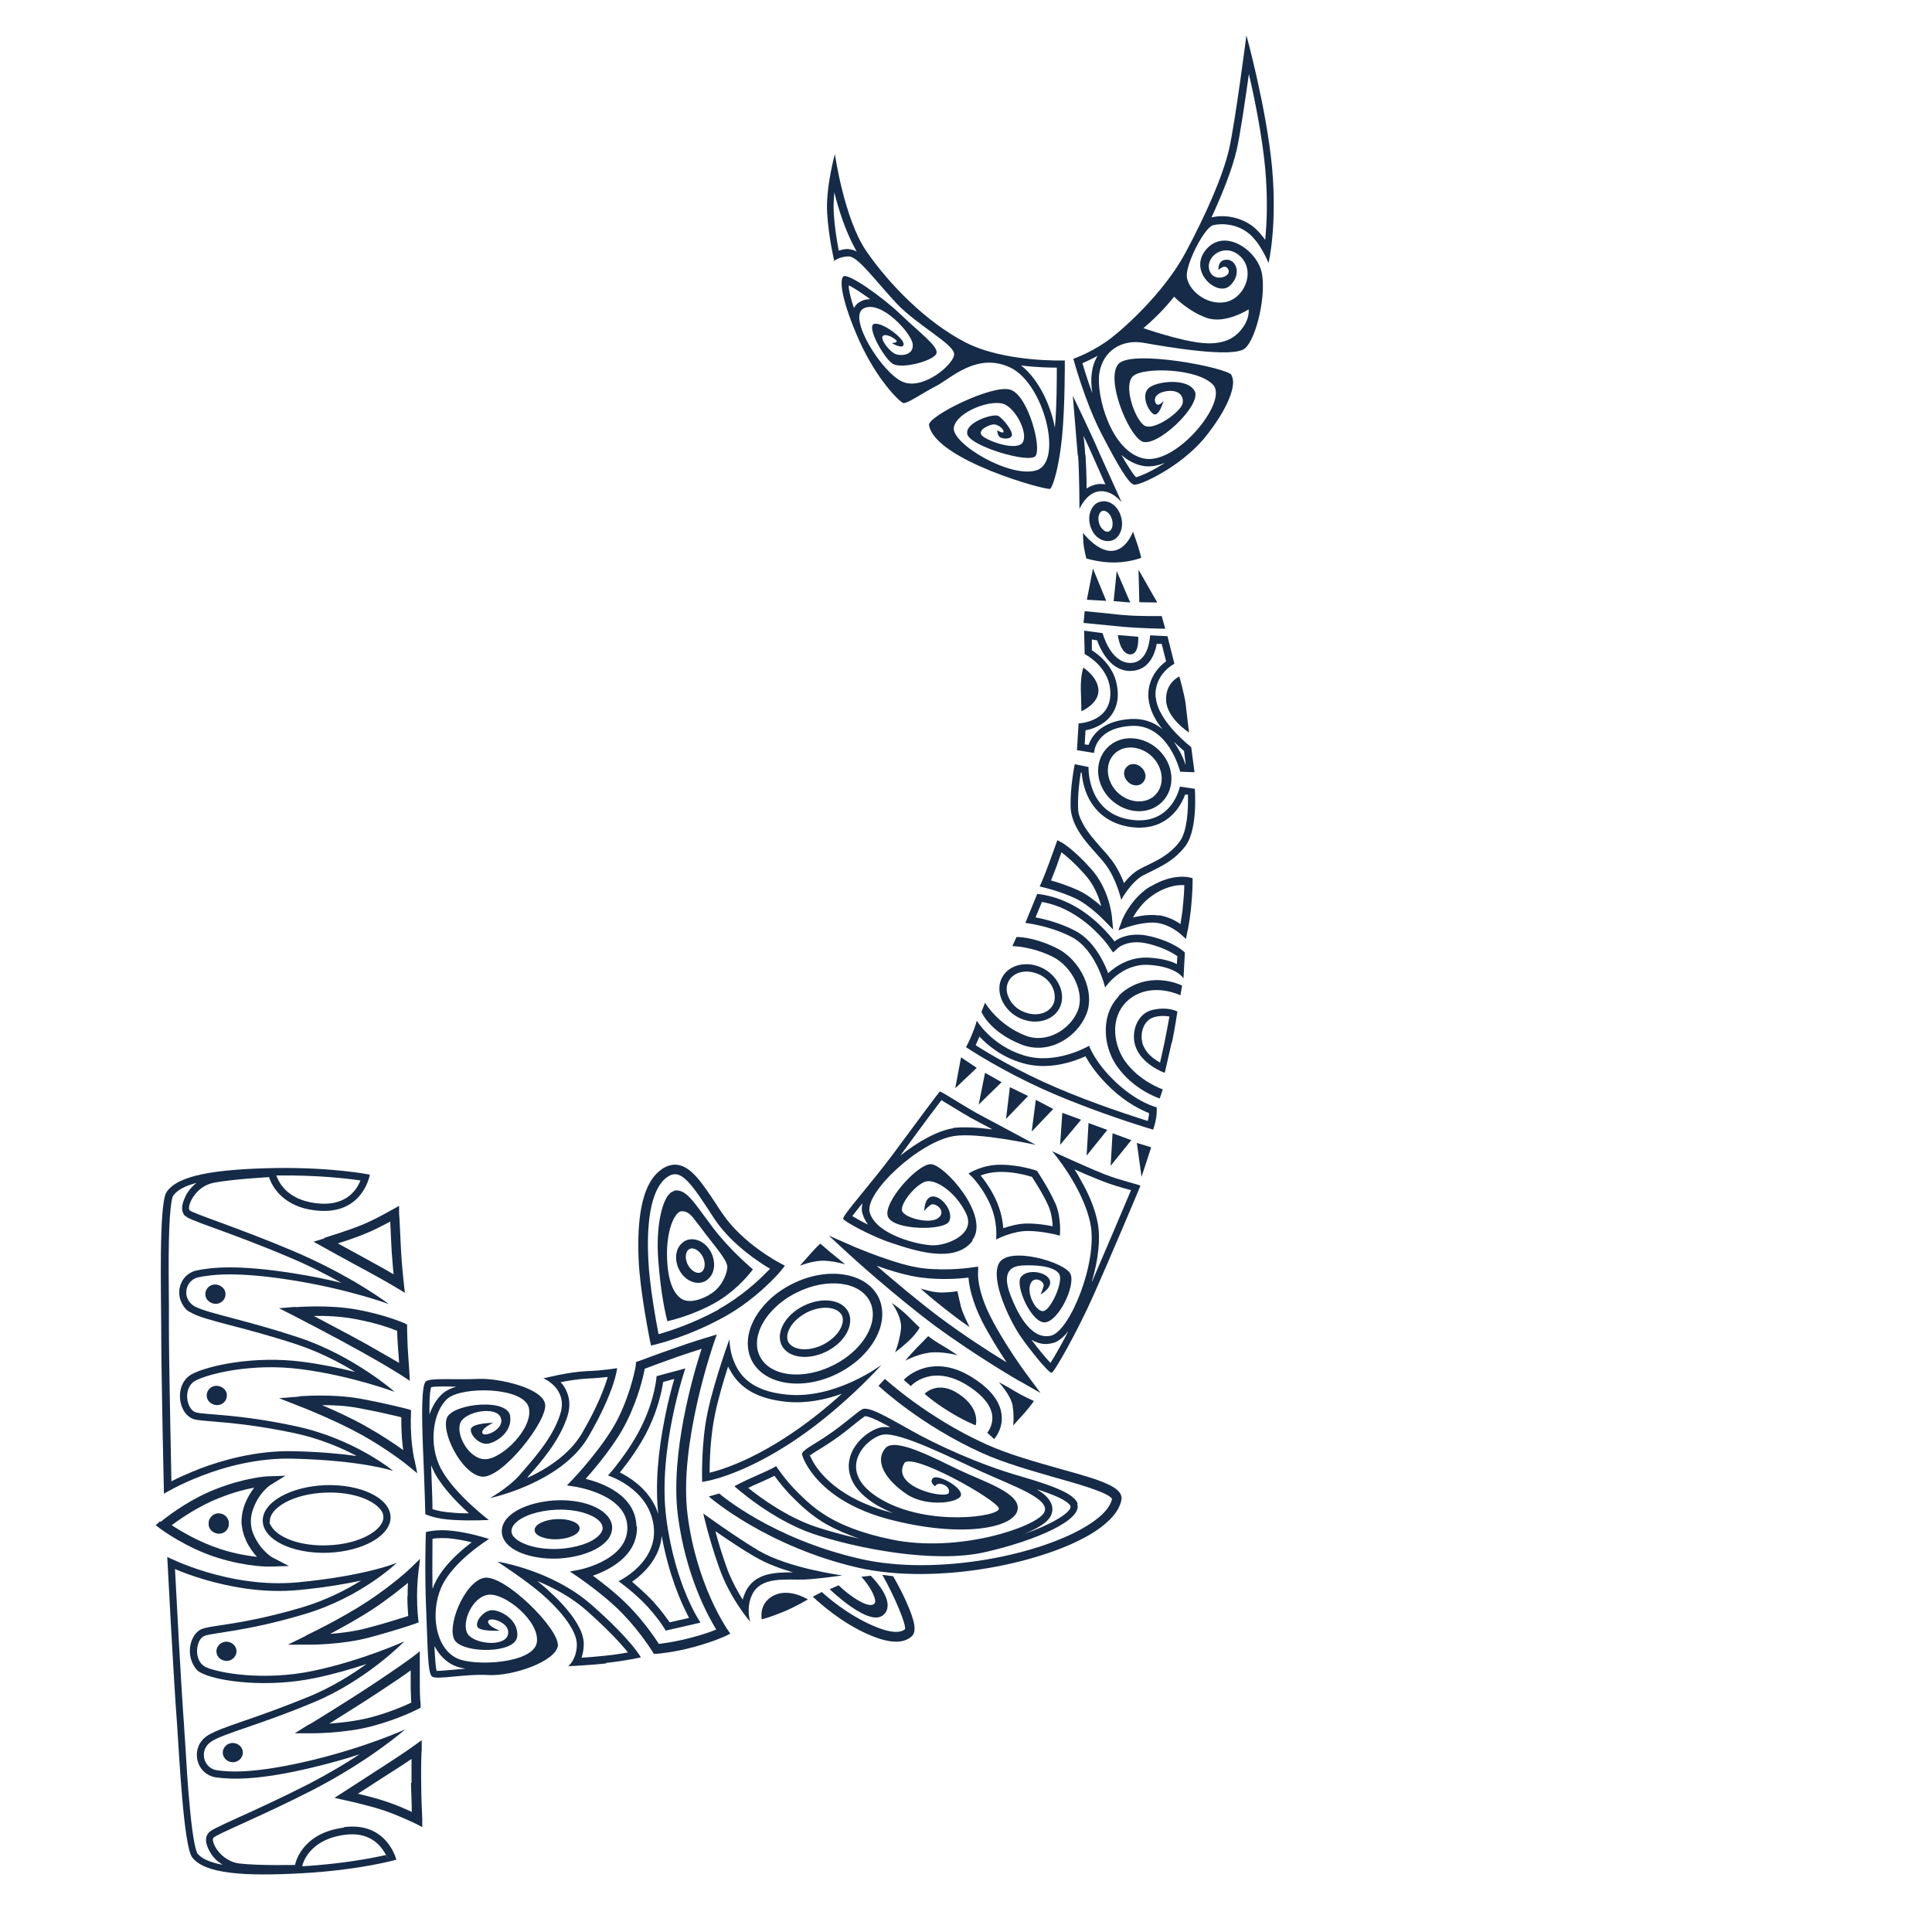 <?xml version="1.0" encoding="UTF-8"?> <svg xmlns="http://www.w3.org/2000/svg" id="Layer_1" version="1.1" viewBox="0 0 700 700"><defs><style> .st0 { fill: #152b47; } </style></defs><path class="st0" d="M79.4,555.7c2,0,3.6-1.7,3.5-3.6,0-1.9-1.8-3.4-3.8-3.4-2,0-3.6,1.7-3.5,3.6,0,1.9,1.8,3.4,3.8,3.4Z"></path><path class="st0" d="M78.7,509.1c2,0,3.6-1.7,3.5-3.6,0-1.9-1.8-3.4-3.8-3.4-2,0-3.6,1.7-3.5,3.6,0,1.9,1.8,3.4,3.8,3.4Z"></path><path class="st0" d="M78.2,472.4c2,0,3.6-1.7,3.5-3.6,0-1.9-1.8-3.4-3.8-3.4-2,0-3.6,1.7-3.5,3.6,0,1.9,1.8,3.4,3.8,3.4Z"></path><path class="st0" d="M117.5,448.5c0,0,8.2-2.5,13.4-4.6,5.2-2.1,11.1-5.6,11.2-5.6l2.5-1.4v2.9c.1,0,.4,7.6.7,13.3.3,5.6,1,11.7,1,11.8l.4,3.5-3-1.8s-3.6-2.2-10.6-6c-7.1-3.8-15.9-8.7-15.9-8.7l-3.6-2,3.9-1.2ZM141.9,453.1c-.2-3.5-.4-7.8-.5-10.5-2.3,1.2-5.8,3.1-9.1,4.4-3.1,1.3-7,2.6-9.9,3.5,3.2,1.8,8.1,4.4,12.4,6.8,3.4,1.9,6,3.3,7.8,4.4-.2-2.3-.5-5.5-.7-8.5Z"></path><path class="st0" d="M107.1,473.6c.5,0,11.9-1,22.3.9,10.3,1.9,16.8,4.8,17.1,4.9l1,.5v1.1s0,2.4.2,7c.3,4.7.6,8.9.6,8.9l.2,3.4-2.9-1.9s-4.9-3.2-14.8-8.7c-10-5.6-24.2-12.9-24.4-13l-5.3-2.7,5.9-.5ZM144.2,488.3c-.2-2.9-.3-4.9-.3-6.1-2.1-.9-7.6-2.9-15.3-4.3-5.2-1-10.8-1.2-14.9-1.1,5.1,2.7,12.7,6.7,18.7,10,5.7,3.2,9.7,5.6,12.2,7-.1-1.5-.2-3.5-.4-5.5Z"></path><path class="st0" d="M108.4,505.9c.5,0,11.9-1,22.3.9,10.2,1.9,16.8,3.7,16.9,3.7l1.3.4v1.4c0,0-.2,3.5.1,8.1.3,4.5,1.1,8.6,1.2,8.6l1,4.8-3.8-3.1c0,0-6.5-5.3-16.3-10.8-9.9-5.5-23-10.6-23.1-10.6l-6.9-2.7,7.4-.6ZM145.6,520.6c-.2-3-.2-5.6-.2-7.1-2.4-.6-7.9-1.9-15.3-3.3-4.6-.9-9.5-1.1-13.4-1.1,4.7,2,10.8,4.8,16.1,7.8,5.8,3.3,10.4,6.4,13.3,8.5-.2-1.4-.4-3-.5-4.7Z"></path><path class="st0" d="M58.2,551.4c.4-.3,8.9-7.5,19.8-11.8,10.9-4.3,18.7-4.7,19-4.7l6.4-.2-5.5,3.4s-3.9,2.5-6.1,8.4c-1,2.6-.9,4.6-.9,5h0s0,0,0,0c0,0,0,0,0,0h0c0,.4,0,2.5,1.2,5,2.7,5.7,6.7,7.9,6.8,7.9l5.8,3-6.6.2c-.3,0-8,.3-19.3-3.2-11.2-3.5-20.3-10.2-20.7-10.5l-1.7-1.3,1.6-1.4ZM89.1,558c-1.4-3-1.5-5.5-1.6-6.3,0-.9,0-3.4,1.1-6.4,1-2.7,2.3-4.7,3.5-6.3-3.2.6-7.6,1.7-12.8,3.8-7.6,3-14.1,7.6-17.1,9.8,3.2,2.1,10,6.2,17.8,8.7,5.3,1.7,9.9,2.4,13.1,2.8-1.3-1.5-2.8-3.4-4-6Z"></path><path class="st0" d="M79.1,548.3c2,0,3.7,1.4,3.8,3.4,0,1.9-1.5,3.5-3.5,3.6-2,0-3.7-1.4-3.8-3.4,0-1.9,1.5-3.5,3.5-3.6Z"></path><path class="st0" d="M81.9,594.8c2,0,3.7,1.4,3.8,3.4,0,1.9-1.5,3.5-3.5,3.6-2,0-3.7-1.4-3.8-3.4,0-1.9,1.5-3.5,3.5-3.6Z"></path><path class="st0" d="M84.2,631.5c2,0,3.7,1.4,3.8,3.4,0,1.9-1.5,3.5-3.5,3.6-2,0-3.7-1.4-3.8-3.4,0-1.9,1.5-3.5,3.5-3.6Z"></path><path class="st0" d="M124.6,649.2c0,0,8.5-5.5,15.3-9.9,6.7-4.3,10.1-6.8,10.1-6.8l2.8-2v3.5c-.1,0-.3,6.2-.2,11.8,0,5.6.4,13.2.4,13.3v2.9c.1,0-2.5-1.3-2.5-1.3,0,0-6.2-3-11.6-4.8-5.4-1.8-13.6-3.6-13.7-3.6l-4-.9,3.4-2.2ZM149.1,645.9c0-3.1,0-6.3,0-8.6-1.7,1.2-4.2,2.8-7.5,4.9-4.1,2.6-8.8,5.7-11.9,7.7,2.9.7,6.9,1.7,10.1,2.8,3.4,1.1,7.1,2.7,9.4,3.8,0-2.7-.2-7-.3-10.5Z"></path><path class="st0" d="M111.9,624.9c.1,0,13.8-8.4,23.3-14.7,9.5-6.3,14.1-9.7,14.2-9.8l2.7-2.1v3.4s0,4.2,0,8.9c0,4.6.3,7,.3,7v1.1c.1,0-.9.5-.9.5-.3.1-6.5,3.5-16.6,6.2-10.2,2.7-21.7,2.6-22.1,2.6h-6c0,0,5.1-3.2,5.1-3.2ZM148.8,610.7c0-2,0-4,0-5.5-2.3,1.7-6.1,4.3-11.6,7.9-5.7,3.8-13,8.3-17.9,11.4,4.1-.3,9.7-.9,14.8-2.2,7.5-2,12.8-4.4,14.9-5.4,0-1.2-.2-3.2-.2-6.1Z"></path><path class="st0" d="M111,592.5c.1,0,12.8-6.1,22.2-12.3,9.4-6.2,15.4-11.9,15.5-12l3.5-3.4-.6,4.8s-.5,4.1-.5,8.7c0,4.6.4,8.1.4,8.1l.2,1.4-1.3.5c0,0-6.5,2.3-16.6,5-10.2,2.7-21.7,2.6-22.1,2.6h-7.4c0,0,6.7-3.3,6.7-3.3ZM147.7,578.3c0-1.7,0-3.4.1-4.8-2.8,2.3-7.1,5.8-12.7,9.5-5,3.3-11,6.6-15.5,9,3.9-.3,8.8-.9,13.3-2.1,7.3-1.9,12.7-3.7,15-4.4-.1-1.5-.3-4-.3-7.1Z"></path><path class="st0" d="M202,557.7c4.5-.2,8.1-2,8-4,0-2-3.8-3.5-8.3-3.3-4.5.2-8.1,2-8,4,0,2,3.8,3.5,8.3,3.3Z"></path><path class="st0" d="M201.4,543.6c11.2-.5,20.1,3.8,20.4,9.7,0,1.9-.7,3.7-2.3,5.3-3.3,3.4-9.9,5.7-17.3,6.1-5.1.2-10-.6-13.8-2.2-4.2-1.8-6.5-4.5-6.6-7.5,0-1.9.7-3.7,2.3-5.3,3.3-3.4,9.9-5.7,17.3-6.1ZM218.3,553.4c-.1-3.3-7.1-6.8-16.8-6.4-6.4.3-12.3,2.2-14.9,5-.9.9-1.3,1.9-1.3,2.8,0,1.6,1.7,3.3,4.6,4.5,3.3,1.4,7.6,2.1,12.3,1.9,6.4-.3,12.3-2.2,14.9-5,.9-.9,1.3-1.9,1.3-2.8Z"></path><path class="st0" d="M231.6,493.1c0,0,6.6-2.5,12.7-4.6,6.1-2.2,12.1-4,12.2-4l3.2-1-1.1,3.2c-.1.4-12.7,36.4-9.5,62,3.2,25.5,14.3,41.4,14.4,41.6l1.1,1.6-1.8.9c-.1,0-3.4,1.7-10.9,3.8-7.5,2.1-13.7,2.6-14,2.6h-1c0,0-.5-.8-.5-.8,0,0-4.4-7.1-10.7-13.6-6.3-6.6-15.7-13-15.8-13.1l-3.4-2.3,4-.8c0,0,8.5-1.8,13.4-6.9,2.4-2.5,3.5-5.3,3.4-8.5-.3-11.7-18.4-14.4-18.6-14.5l-3.3-.5,2.3-2.4c.1-.1,11.4-12,16.4-22.2,4.9-10.1,6.3-19,6.3-19.1v-1c.1,0,1.1-.4,1.1-.4ZM230.8,553.1c.1,4.1-1.4,7.8-4.4,10.9-3.5,3.6-8.3,5.8-11.6,6.9,3.4,2.5,9,6.8,13.4,11.4,5.3,5.5,9.1,11.1,10.5,13.3,2-.2,6.9-.9,12.3-2.4,4.1-1.1,6.9-2.1,8.5-2.8-3-4.9-11.1-19.6-13.9-41.4-2.8-22.2,5.5-50.8,8.6-60.3-2.3.7-5.5,1.8-8.8,2.9-4.7,1.7-9.7,3.5-11.8,4.3-.5,2.7-2.2,10.4-6.5,19.1-3.9,8-11.3,16.8-14.9,20.8,5.9,1.5,18.1,5.8,18.4,17.2Z"></path><path class="st0" d="M309.9,451.9c.2,0,15,6.5,24.4,7.6,9.3,1.1,18-.3,18-.3l2.1-.3v2.1c-.1,0-.5,6.3,4.5,16.1,5.1,10.1,13.1,20.9,13.2,21l4.9,6.6-7.2-4.1c-.2,0-16.5-9.5-31.4-20.5-14.8-11.1-30.3-25.2-30.5-25.4l-7.6-7,9.4,4.1ZM355.8,478.7c-3.7-7.4-4.7-13-4.9-15.8-3.2.4-9.8.9-17,0-5-.6-11.3-2.5-16.3-4.3,5.9,5.1,14.6,12.5,23,18.8,8.7,6.5,18,12.5,24.1,16.2-2.7-4.1-6.1-9.5-8.9-14.9Z"></path><path class="st0" d="M333.5,466.8s2.6,2.5,8.6,7.2c5.9,4.7,9.2,6.8,9.2,6.8,0,0-2.3-4.4-3.1-7.2-.7-2.8-1.3-5.8-1.3-5.8,0,0-2.6.5-5.9.5-3.3,0-7.6-1.5-7.6-1.5Z"></path><path class="st0" d="M260.7,541.1l-3.9,1.1c.8.7,21.2,18.2,54.1,25.8,28.6,6.5,68.2-1.7,85.8-13.1,5.6-3.7,8.8-7.5,9.6-11.4.9-4.8-7.8-7.3-22.2-11.3-8.8-2.5-18.9-5.3-27-9-21.4-9.7-36.3-23.5-36.5-23.6l-2.3,2.5c.6.6,15.5,14.4,37.4,24.3,8.4,3.8,18.5,6.6,27.5,9.2,5.4,1.5,10.5,3,14.2,4.4,4.9,1.8,5.4,2.9,5.5,3.1-.6,2.9-3.4,6.1-8.1,9.1-17,11.1-55.3,19-83.1,12.6-32.1-7.3-50.8-23.4-51-23.6Z"></path><path class="st0" d="M297.6,576.9l-3.1,1.6c.3.3,7.4,7.2,16.6,12,9.3,4.8,15.6,5.6,19.2,2.4,1.9-1.7,1.3-5.4-2.1-12.9-2.1-4.7-4.5-8.7-4.6-8.9l-3.9-.5c4.5,8,8.7,18,8.2,19.7-1.7,1.4-5.7,1.9-15.2-3-8.7-4.5-14.9-10.5-15-10.5Z"></path><path class="st0" d="M303.8,574.4l-3.2,1.4c.1.1,3.9,3.7,7.7,6.3,5.8,4,9.6,4.9,11.8,3,.9-.8,1.4-1.8,1.5-3.1.3-4.6-5.4-10.3-6.1-11.1l-3.4.4c2.4,2.6,5.1,6.8,5,9.1,0,.4-.4.7-.5.8-.4.3-2.1,1.2-7.3-2.4-3.6-2.4-5.5-4.5-5.5-4.5Z"></path><path class="st0" d="M276.1,586.7s3.1-.8,7.7-2.7c4.6-1.9,8.9-4.5,8.9-4.5,0,0-6.8-4.3-12.4-1.4-5.6,2.9-4.3,8.6-4.3,8.6Z"></path><path class="st0" d="M324.3,490s3.8-2.9,6-5.2c2.2-2.3,2.9-3.8,2.9-3.8,0,0-2.2-2.1-4.7-4.6-2.6-2.5-5.4-4.3-5.4-4.3,0,0,4,5.2,3.3,9.8-.6,4.6-2.1,8.1-2.1,8.1Z"></path><path class="st0" d="M306.4,458.2s-3.4-2.7-5.8-4.7c-2.4-2.1-3.4-2.9-3.4-2.9,0,0-1,.8-3.4,3.5-2.4,2.7-4,4.5-4,4.5,0,0,3.9-1.6,7.7-1.8,3.7-.2,8.8,1.3,8.8,1.3Z"></path><path class="st0" d="M367.1,516.5s2.1-2.4,4.3-4.8c2.2-2.5,3.2-4.1,3.2-4.1,0,0-3.3-1.4-6.7-3.4-3.4-2.1-6-3.4-6-3.4,0,0,4.5,4.9,5,8.6.6,3.7.2,7.2.2,7.2Z"></path><path class="st0" d="M347.1,491.1s-3.9-2.6-6.7-4.2c-2.8-1.7-4.1-2.8-4.1-2.8,0,0-1.6,1.7-4.1,4.2-2.5,2.6-4.2,4.7-4.2,4.7,0,0,4.2-2.3,8.7-2.9,4.5-.6,10.2.9,10.2.9Z"></path><path class="st0" d="M353.4,516.4s-4.7-1.9-9.9-5.2c-5.2-3.2-8.5-6.2-8.5-6.2,0,0,4.8-5.2,12.6.2,7.8,5.3,5.9,11.2,5.9,11.2Z"></path><path class="st0" d="M327.4,499.9s0,0,0,0l2.6,2.3c.3-.4,8.2-8.6,21.5.4,4.9,3.3,7.6,6.8,8,10.3.4,3.6-1.7,6.1-1.8,6.2l2.5,2.3c.1-.1,3.3-3.6,2.7-8.8-.5-4.6-3.7-8.9-9.5-12.8-15.3-10.4-25.2-.7-25.9.1Z"></path><path class="st0" d="M287.2,465.1c12.7-6.3,26.6-4.1,31.1,4.9,3,6.2,1,14.1-5.3,20.7-2.6,2.8-6,5.2-9.6,7-12.7,6.3-26.6,4.1-31.1-4.9-3-6.2-1-14.1,5.3-20.7h0c2.6-2.8,6-5.2,9.6-7ZM315.2,471.6c-3.6-7.3-15.5-8.8-26.5-3.3-3.3,1.6-6.3,3.8-8.7,6.3h0c-5.3,5.5-7.1,12-4.7,16.8,3.6,7.3,15.5,8.8,26.5,3.3,3.3-1.6,6.3-3.8,8.7-6.3,5.3-5.5,7.1-12,4.7-16.8Z"></path><path class="st0" d="M239.6,423.7c2.1-1.4,4.2-2,6.2-1.6,4.9.9,8.7,6.7,13.5,13.9.8,1.3,1.7,2.6,2.6,3.9,7.2,10.6,20.4,17.6,20.6,17.7l1.9,1-1.3,1.6s-.9,1.2-2.6,2.9c-3.1,3.2-9.6,9.4-18.4,14.2-12.7,7-24.1,9.7-24.5,9.8l-1.7.4-.4-1.7c-.1-.7-3.6-17.7-4.1-29.2-.7-15.6,1.4-26.1,6.4-31.3.6-.6,1.2-1.1,1.9-1.6ZM260.3,474.4c8.3-4.6,14.6-10.5,17.6-13.6.4-.4.8-.8,1.1-1.1-4.1-2.4-13.8-8.8-19.9-17.7-.9-1.4-1.8-2.7-2.6-4-4.2-6.3-7.8-11.8-11.2-12.5-1.2-.2-2.3.1-3.6,1-5.2,3.7-7.6,14.1-6.8,30,.4,9.1,2.8,22.2,3.7,26.9,3.6-1,12.5-3.8,21.9-9Z"></path><path class="st0" d="M248.4,449.5c3.3-1.5,7.5.5,9.4,4.6,1.5,3.2,1.2,6.9-.9,9-.5.5-1,.9-1.6,1.2-3.3,1.5-7.5-.5-9.4-4.6-1.5-3.2-1.2-6.9.9-9,.5-.5,1-.9,1.6-1.2ZM254.7,455.5c-1.1-2.3-3.3-3.7-4.8-3-.2.1-.4.3-.6.4-.9.9-1.2,3-.2,5.1,1.1,2.3,3.3,3.7,4.8,3,.2-.1.4-.3.6-.4.9-.9,1.2-3,.2-5.1Z"></path><path class="st0" d="M244.2,431.4c3.7-.7,6.3,2.8,10.6,8.7,1.1,1.5,2.4,3.2,3.8,5.1,6.2,8,12.9,13.5,12.9,13.6l1.3,1.1-1,1.3s-.9,1.1-2.3,2.6c-2.3,2.4-6,5.8-10.7,8.4-7.8,4.3-15.1,6-15.4,6.1l-1.6.4-.4-1.6c0-.3-1.9-7.1-2.9-20.6-.9-12,1.3-21.1,4-23.9.5-.6,1.2-.9,1.8-1.1ZM257,469.1c4.4-2.4,6.2-7.2,6.5-9.5.4-2.4-2.9-6.1-7.7-12.3-1.4-1.9-2.7-3.6-3.9-5.1-2.2-3.1-3.7-3.5-5.3-3.3-2.1.6-5.3,6.5-4.9,17.3.4,9.4,3,12.7,4.8,14.1,1.8,1.4,5.2,1.8,10.4-1.1Z"></path><polygon class="st0" points="346.1 394.3 353.9 386.9 348.2 383.1 346.1 394.3"></polygon><polygon class="st0" points="354.6 400.2 362.9 392.1 356.9 388.7 354.6 400.2"></polygon><polygon class="st0" points="364.5 405.4 372.5 397.1 365.9 393.9 364.5 405.4"></polygon><polygon class="st0" points="373.8 410 381.6 401.8 375.3 398.5 373.8 410"></polygon><polygon class="st0" points="384.1 414.8 391.7 405.7 384.9 403.2 384.1 414.8"></polygon><polygon class="st0" points="393.7 418.7 401.2 409.4 394.4 406.9 393.7 418.7"></polygon><polygon class="st0" points="402.4 422.4 409.9 413.1 403.1 410.6 402.4 422.4"></polygon><polygon class="st0" points="413.6 426.4 417.1 415.7 411.9 414.1 413.6 426.4"></polygon><path class="st0" d="M368.3,339.5l-1.5,3.3s6.7,0,14.5,3.8c7.3,3.6,11.8,13.2,9.2,19.6-2.7,6.7-11.2,12.1-19,9-10-3.9-14.6-11.9-14.6-11.9l-1.3,3.3c.1.3,3.1,7.4,14.6,11.9,9.8,3.8,20-2.6,23.4-11,3.3-8.1-1.9-19.6-10.8-24-8.6-4.2-14.2-4-14.5-4Z"></path><path class="st0" d="M405.4,360.9c-2,2.1-3.5,4.7-4.2,7.7-1.4,5.8-.1,12.6,3.5,17.7,5.9,8.5,15.1,11.6,15.5,11.7l1.1-3.3-.5,1.6.5-1.6c0,0-8.6-2.9-13.8-10.4-3-4.4-4.2-10.1-3-14.9,1-4,3.5-7.1,7.2-9,7.6-3.9,15.9.2,16,.2l.6-3.5c-.4-.2-9.1-4.5-18.2.2-1.8.9-3.4,2.1-4.8,3.5Z"></path><path class="st0" d="M416.9,321.2c8.1-4.9,13.9-3.3,14.1-3.3l1.1.3v1.1c0,.2,0,4.2-.6,10.1-.5,4.4-1.2,8.1-1.3,8.2l-.5,2.6-2-1.8s-3.6-3.3-8.3-4c-4.7-.7-11.1,1.6-11.2,1.6l-3,1.1,1.1-3c0-.2,1.8-5,5.9-9.2,1.4-1.5,3-2.8,4.7-3.8ZM419.9,331.6c3.3.5,6.1,2,7.8,3.2.2-1.5.6-3.5.8-5.6.4-3.8.6-6.9.6-8.5-1.8-.1-5.6,0-10.6,3.1-1.4.9-2.8,2-4.1,3.3-1.7,1.8-3,3.7-3.9,5.3,2.6-.6,6.2-1.2,9.3-.7Z"></path><path class="st0" d="M384.6,305.2c.2.1,4.4,2.5,10.8,9.7,6.6,7.4,7.5,17.2,7.5,17.6l.4,4.3-3-3.1c0,0-5.6-5.9-10.9-8.3-5.4-2.5-11-3.8-11-3.8l-1.7-.4.7-1.6s1.4-3.3,2.6-6.6c1.2-3.3,2.5-6.9,2.5-6.9l.6-1.7,1.6.9ZM390.7,322.6c3.1,1.4,6.1,3.8,8.3,5.7-.9-3.3-2.6-7.8-5.9-11.4-3.8-4.3-6.8-6.8-8.5-8.1-.5,1.4-1.2,3.3-1.8,5.1-.7,1.9-1.5,3.8-2,5.1,2.1.6,6,1.8,9.9,3.6Z"></path><path class="st0" d="M419.8,271.7c5.6,5.3,6.2,13.7,1.4,18.7-4.8,5-13.1,4.6-18.7-.7-5.6-5.3-6.2-13.7-1.4-18.7,4.8-5,13.1-4.6,18.7.7ZM417.4,274.1c-4.2-4-10.4-4.4-13.8-.8-3.4,3.6-2.8,9.8,1.3,13.8,4.2,4,10.4,4.4,13.8.8,3.4-3.6,2.8-9.8-1.3-13.8Z"></path><path class="st0" d="M413.6,278.1c-1.6-1.6-4.1-1.7-5.4-.2-1.4,1.4-1.2,3.8.5,5.4,1.6,1.6,4.1,1.7,5.4.2,1.4-1.4,1.2-3.8-.5-5.4Z"></path><path class="st0" d="M430.8,265.4s-.9-7.8-1.3-11c-.5-3.2-2.2-9.3-2.2-9.3,0,0-5.1,2.2-4.8,8.7.3,6.5,8.3,11.6,8.3,11.6Z"></path><path class="st0" d="M391.8,257.7s0-2.8-.2-7.9c-.1-5.1.9-7.9.9-7.9,0,0,5.4,3.4,5.5,8.3,0,4.9-6.2,7.5-6.2,7.5Z"></path><path class="st0" d="M405,230.1s.8,6.8,4.4,7c3.5.2,3-6.4,3-6.4l-7.4-.6Z"></path><path class="st0" d="M393,221.4l-.4,4.3s6.2.6,13.3,1.3c7.1.7,15.9.8,16.3.8l-1.3-4.6c0,0-7.7.2-14.5-.4-7.1-.7-13.7-1.5-13.3-1.3Z"></path><polygon class="st0" points="393.8 217.3 400.8 217.7 396 206 393.8 217.3"></polygon><polygon class="st0" points="403.5 217.8 409.5 218.3 404.6 206.9 403.5 217.8"></polygon><polygon class="st0" points="412.8 218.2 419.3 218.3 412.5 206.4 412.8 218.2"></polygon><path class="st0" d="M393.5,202.3s4.9,1.6,10.5,1.5c5.6-.1,9.5-1.7,9.5-1.7,0,0-.8-3.2-1.5-5.2-.7-2-1.5-4.3-1.5-4.3,0,0-2.3,6.7-7.6,7-5.3.3-10.5-6.5-10.5-6.5,0,0,0,3.2.3,5,.3,1.8.9,4.3.9,4.3Z"></path><path class="st0" d="M398.6,181.8c3.2-.9,6.5,1.5,7.6,5.5.8,2.7.2,5.6-1.4,7.3-.6.7-1.4,1.1-2.2,1.3-1.6.4-3.3,0-4.8-1.1-1.3-1-2.3-2.6-2.8-4.4-.8-2.7-.2-5.6,1.4-7.3.6-.7,1.4-1.1,2.2-1.3ZM402.9,188.2c-.6-2.2-2.3-3.4-3.4-3.1-.2,0-.5.2-.7.4-.7.7-1.1,2.2-.6,4,.3,1.1.9,2,1.7,2.6.3.3,1,.7,1.7.5.2,0,.5-.2.7-.4.7-.7,1.1-2.2.6-4Z"></path><path class="st0" d="M142.4,532.9s-13.8-11.5-35-16.1c-21.2-4.6-33.2-4.1-36.5-5.1-3.3-1-4.8-8.8-.2-11.4,4.6-2.5,20.6-6.6,38.5-4.2,17.9,2.3,33.8,8.2,33.8,8.2,0,0-14.7-13-34.5-19.6-19.8-6.6-32.8-8.7-37.8-11.3-5-2.6-3.8-9.5,1.1-10.6,4.9-1,13.9-2.2,34.4,1.1,20.5,3.3,34.7,8.6,34.7,8.6,0,0-13.4-10.3-35.3-19.5-19.7-8.3-35.7-13.3-36.9-14.5-1.1-1.2,1.8-8.7,8.9-10,7-1.3,19.9-2,19.9-2,0,0,2.8,11.3,18.5,12.2,15.7.9,18-13.1,18-13.1,0,0-13-2.7-34.3-2.4-21.3.4-35.4,2.5-39.4,8.8-2.8,4.4-1.9,37.9-1.9,47.8,0,18.5,1,61.4,1,61.4,0,0,21.4-13.3,46.6-12.7,25.2.6,36.3,4.4,36.3,4.4ZM100.1,425.9c14.9-.2,25.7,1.1,30.5,1.8-.4,1-1,2.2-1.9,3.4-2.8,3.6-7,5.3-12.5,5-9.8-.6-13.8-5.5-15.3-8.4-.5-1-.7-1.7-.8-1.8h0ZM128.9,527.5c-5.7-.8-13.2-1.5-22.7-1.7-13.4-.3-25.8,3.3-33.7,6.3-4.3,1.7-7.9,3.3-10.4,4.6-.2-11.4-.9-42.2-.9-57,0-1.6,0-3.7,0-6.2,0-6.8-.2-16,0-24.2.3-13.3,1.3-15.7,1.5-16,1.4-2.1,4.5-3.7,8.5-4.7-2.5,1.9-3.8,4.3-4.2,5.3-.6,1.3-1.6,3.8-.6,5.7s.3.5.5.7c.9,1,2.5,1.7,11.4,4.9,6.8,2.5,16.1,5.9,26.4,10.3,7.4,3.1,13.8,6.4,19,9.3-4.9-1.2-10.6-2.4-17-3.4-20.6-3.3-30.1-2.2-35.4-1.1-2.5.5-4.6,2.2-5.6,4.5-1.1,2.4-1,5.1.2,7.4s2.1,2.8,3.7,3.6c2.7,1.4,7.1,2.6,13.6,4.3,6.5,1.7,14.6,3.8,24.6,7.1,8,2.7,15.2,6.4,20.9,9.9-5.5-1.4-12.1-2.8-19.1-3.7-17.5-2.3-34.3,1.4-40.1,4.5-4.6,2.5-5.3,8.7-3.1,12.9.9,1.7,2.3,2.9,3.8,3.4,1.3.4,3.3.5,6.6.8,6,.5,16,1.3,30.1,4.3,8.8,1.9,16.4,5.1,22.1,8.1Z"></path><path class="st0" d="M141.5,549.5c-.3-6.8-10.8-11.8-23.6-11.4-12.8.5-23,6.3-22.7,13.1.3,6.8,10.8,11.8,23.6,11.4,12.8-.5,23-6.3,22.7-13.1ZM118.7,559.9c-4.8.2-9.6-.5-13.4-1.9-3.4-1.3-5.9-3.1-7-5s-.5-1.2-.5-1.9c-.2-4.5,8.1-9.9,20.2-10.3,4.8-.2,9.6.5,13.4,1.9,3.4,1.3,5.9,3.1,7,5h0c.3.6.5,1.2.5,1.9.2,4.5-8.1,9.9-20.2,10.3Z"></path><path class="st0" d="M124.4,662.2c-15.6,2.1-17.5,13.5-17.5,13.5,0,0-12.9.3-20-.5-7.1-.8-10.6-8-9.6-9.3,1-1.3,16.7-7.5,35.7-17.2,21.2-10.9,33.8-22.1,33.8-22.1,0,0-13.7,6.3-34,11.2-20.2,4.8-29.3,4.3-34.2,3.6-5-.7-6.7-7.5-1.9-10.5,4.8-3,17.6-6,36.9-14.1,19.3-8,32.9-22.1,32.9-22.1,0,0-15.4,7-33.1,10.7-17.7,3.7-33.9.8-38.7-1.3-4.8-2.2-3.8-10.2-.6-11.4,3.2-1.2,15.2-1.6,36-7.8,20.8-6.1,33.7-18.7,33.7-18.7,0,0-10.8,4.7-35.8,7.1-25.1,2.4-47.4-9.2-47.4-9.2,0,0,2.2,42.9,3.6,61.3.7,9.9,2.3,43.3,5.4,47.5,4.5,6,18.7,7,40,5.8,21.2-1.2,34-4.9,34-4.9,0,0-3.3-13.8-18.9-11.8ZM80.4,675.6c-4.1-.8-7.4-2.1-8.9-4.1,0,0,0,0,0,0-.5-1-1.6-4.4-2.7-16.4-.8-8-1.3-16.9-1.7-23.5-.2-2.5-.3-4.6-.4-6.2-1.1-14.7-2.7-45.5-3.3-56.9,2.6,1.1,6.2,2.5,10.7,3.8,8.2,2.4,20.7,5.1,34.1,3.8,9.5-.9,16.9-2.2,22.6-3.4-5.5,3.4-12.7,7.1-21.4,9.7-13.8,4.1-23.7,5.6-29.7,6.5-3.3.5-5.2.8-6.5,1.3-1.6.6-2.9,2.1-3.7,4.1-1.1,2.8-.9,6.1.4,8.6s2.1,2.8,3.8,3.6c6,2.7,23,5.1,40.4,1.5,6.8-1.4,13.3-3.3,18.7-5.1-5.4,3.9-12.3,8.2-20.1,11.5-9.7,4-17.6,6.8-24,9-6.4,2.2-10.6,3.7-13.3,5.3-4.4,2.7-4.9,7.7-3.1,11.1,1.2,2.3,3.5,3.9,6.1,4.2,5.4.7,15,1.2,35.2-3.7,6.2-1.5,11.9-3.1,16.7-4.7-5,3.3-11.2,7-18.3,10.7-10,5.1-19,9.2-25.6,12.2-8.6,3.9-10.2,4.7-11,5.8-1.1,1.4-1,3.5.3,6s2.6,3.8,4.9,5.3ZM124.8,664.8c8.6-1.2,12.8,3.2,14.9,7s0,.2.1.3c-4.8,1.1-15.5,3.2-30.3,4.1h0c.1-.6,2.1-9.6,15.3-11.4Z"></path><path class="st0" d="M188.3,534.4c-4.1,4.7-10.8,8.4-10.8,8.4,0,0,25.8-5.4,35.6-22.1,9.8-16.8,10.5-25,10.5-25,0,0-4.9.9-11.3,1.1-6.4.3-15.4,2.6-15.4,2.6,0,0,9,3.7,6.1,12.9-2.8,9.1-10.7,17.4-14.7,22.1ZM191.4,534.9c4.3-4.8,11.4-12.9,14.2-21.8,1.1-3.5.9-6.8-.7-9.8h0c-.5-1-1.1-1.8-1.8-2.5,2.9-.6,6.4-1.1,9.3-1.3,3.1-.1,5.8-.4,7.8-.6-1.1,3.7-3.6,10.6-9.4,20.5-4.5,7.6-12.6,12.8-19.8,16.1.1-.2.3-.3.4-.5Z"></path><path class="st0" d="M241.4,550c-3.2-24.8,6.9-54.2,6.9-54.2l-10.4,2.8s-.5,7.8-5.1,17.4c-4.5,9.7-12.5,18.6-12.5,18.6,0,0,14.6,4.5,16.5,18,1.9,13.5-12.7,20.3-12.7,20.3,0,0,5.8,4.1,10.5,9.2,4.7,5.2,6.6,8.7,6.6,8.7l12.6-2.9s-9.2-13.2-12.4-37.9ZM239.6,555.7c2.6,14.7,7.1,24.8,9.7,29.8.1.2.2.5.4.7l-7.1,1.6c-1.1-1.6-3-4.3-5.9-7.5-2.7-2.9-5.6-5.4-7.7-7.2,1.3-.9,2.8-2.1,4.2-3.5,4.1-4.1,6.4-8.9,6.6-13.9ZM238.5,548.5c-.4-1.2-.9-2.4-1.5-3.5-3.2-6.1-8.8-9.7-12.4-11.5,2.8-3.5,7.5-9.7,10.6-16.4,3.4-7.2,4.6-13.4,5.1-16.4l4-1.1c-.9,3.2-2.2,7.9-3.3,13.5-2.7,13.3-3.6,25.2-2.5,35.4Z"></path><path class="st0" d="M219.6,602.5c6.8-.7,12.6-2,12.6-2,0,0-3-5.9-17.6-18.8-14.5-12.9-34.4-15.9-34.4-15.9,0,0,10.6,6.9,16.4,12,5.8,5.1,12.4,12.6,12.4,18,0,5.4-3.1,7.9-3.1,7.9,0,0,6.9-.3,13.7-1ZM227.6,598.7c-2.2.4-5.2.9-8.4,1.2-3,.3-6.1.6-8.5.7.5-1.4.8-3.1.8-4.9,0-2-.6-4.2-1.9-6.5-2.9-5.5-8.4-10.7-11.4-13.4-1.1-1-2.3-2-3.6-3,5.8,2.4,12.4,5.8,18.1,10.9,8.1,7.2,12.5,12.1,14.8,15Z"></path><path class="st0" d="M382.3,435.9c-2.4-5.5-6.6-11.7-6.6-11.7,0,0-5.8-2.1-12.9-2.2-7-.1-11.9,3.2-11.9,3.2,0,0,4.1,3.3,7.5,10.4,3.4,7.1,2.5,13.5,2.5,13.5,0,0,5.8-3.1,11.5-3.1,5.7,0,11.6,1.7,11.6,1.7,0,0,.7-6.2-1.6-11.7ZM379.9,437c1.1,2.6,1.4,5.3,1.5,7.3-2.4-.5-5.7-1-9.1-1-3.2,0-6.4.9-8.8,1.7-.2-2.8-.9-6.6-2.8-10.6-.3-.5-.5-1.1-.8-1.6-1.6-3-3.3-5.3-4.6-6.9,1.8-.7,4.4-1.3,7.4-1.3,5.1,0,9.5,1.3,11.2,1.8.8,1.3,2.6,4,4.2,7h0c.7,1.2,1.2,2.4,1.7,3.4Z"></path><path class="st0" d="M254.8,548.3s1.9,8.8,5.8,19.8c3.9,11.1,11.2,19.5,11.2,19.5,0,0-1.6-5,.7-9.8,3.2-6.8,12.4-5.3,18.8-5.5,5.1-.2,13.9-1.5,13.9-1.5,0,0-19.2-2.5-30.2-8.9-8-4.7-20.3-13.6-20.3-13.6ZM259.1,554.7c4.3,3,10.1,6.9,14.7,9.5,3.9,2.3,8.8,4.1,13.5,5.5-6,0-13.9,0-17.2,7.1-.4.9-.8,1.9-1,2.8-.9-1.4-1.8-3-2.7-4.7-1.3-2.5-2.5-5.1-3.3-7.5-1.7-4.8-3-9.2-3.9-12.6Z"></path><path class="st0" d="M254.5,536.9s11.9-1.3,30.9-13.4c19-12.1,34-29,34-29,0,0-16.5,12.5-34.2,10.8-14-1.3-17.6-7.9-19.4-12.3-1.5-3.7-1.5-7.8-1.5-7.8,0,0-5.4,14.7-7.9,26.4-2.5,11.7-2,25.3-2,25.3ZM257.1,533.7c0-4.6.3-13.5,2-21.5,1.2-5.7,3.1-12.1,4.7-17.1.2.4.4.9.7,1.3,3.6,6.8,10.3,10.5,20.5,11.5,7.2.7,14.1-.8,20-2.9-5.7,5.2-13,11.1-21,16.2-12.8,8.2-22.4,11.3-26.9,12.4Z"></path><path class="st0" d="M291.2,473.1c-6.7,3.3-10.2,9.7-8,14.3,2.3,4.6,9.5,5.6,16.2,2.3,6.7-3.3,10.2-9.7,8-14.3-2.3-4.6-9.5-5.6-16.2-2.3ZM292.4,475.5c5.2-2.6,10.9-2.1,12.6,1,0,0,0,0,0,0,.9,1.9,0,4-.6,5.1-1.2,2.2-3.5,4.2-6.2,5.6-5.2,2.6-10.9,2.1-12.6-1,0,0,0,0,0,0-.9-1.9,0-4,.6-5.1,1.2-2.2,3.5-4.2,6.2-5.6Z"></path><path class="st0" d="M418.9,405.2c.3-2.1.2-4,.2-4,0,0-6.6-1.5-14.5-8.8-7.9-7.3-10-13.5-10-13.5,0,0-11.9,7.1-23.6,3.5-11.8-3.6-17.1-12.6-17.1-12.6,0,0-.3,1.5-1.6,4.7-1.3,3.2-2.3,4.9-2.3,4.9,0,0,13.5,9.1,31.5,16.8,17.9,7.7,36.3,13.1,36.3,13.1,0,0,.8-2.2,1.1-4.3ZM416,406.2c-5.6-1.8-19.7-6.3-33.4-12.2-13.6-5.8-24.7-12.5-29.1-15.3.4-.8.8-1.8,1.3-3,0,0,0-.1,0-.2,3,3.2,8,7.4,15.4,9.6,9.4,2.9,18.7-.4,23.1-2.4,1.5,2.8,4.4,7.1,9.4,11.8,5.7,5.3,10.9,7.7,13.6,8.8,0,.5,0,1-.2,1.6,0,.5-.2.9-.3,1.4Z"></path><path class="st0" d="M383.8,365.4c2.6-4.8,0-11.3-5.6-14.4-5.7-3.1-12.5-1.7-15.1,3.1-2.6,4.8,0,11.3,5.6,14.4,5.7,3.1,12.5,1.7,15.1-3.1ZM376.9,367.3c-2.2.5-4.7,0-6.9-1.1-1.9-1-3.4-2.5-4.3-4.3-1.2-2.2-1.3-4.6-.2-6.5.9-1.6,2.5-2.8,4.6-3.2,2.2-.5,4.7,0,6.9,1.1,1.9,1,3.4,2.5,4.3,4.3s1.3,4.6.2,6.5c-.9,1.6-2.5,2.8-4.6,3.2Z"></path><path class="st0" d="M424.6,377.8c1-4.6,2-11.3,2-11.3,0,0-3.3-1.9-9-.6-5.6,1.3-7.8,7.9-6.3,12.9,2.2,7,10.7,9.9,10.7,9.9,0,0,1.5-6.3,2.5-10.9ZM422,377.3c-.5,2.5-1.2,5.5-1.7,7.7-1.9-1.1-4.4-2.8-5.7-5.4s-.5-1-.6-1.5c-.7-2.2-.4-4.8.7-6.8.6-1,1.7-2.3,3.6-2.8,2.3-.6,4.2-.4,5.4-.2-.4,2.3-1.1,6.1-1.7,9Z"></path><path class="st0" d="M429.3,345.1s-3.6-3.7-12.3-5.8c-8.6-2.2-13.2,1.8-13.2,1.8,0,0-5.1-7.1-13.1-12-8-4.9-14.9-5.2-14.9-5.2l-4.3,10.5s8.6.9,16.6,5c9.2,4.7,12.3,18.4,12.3,18.4,0,0,5.8-8.9,16-8.2,10.2.7,12.4,4.9,12.4,4.9l.5-9.4ZM426.6,346.3l-.2,3c-2.2-1.1-5.3-2-9.8-2.3-6.9-.5-12,2.8-15.1,5.6-.5-1.4-1.2-3-2.1-4.7h0c-2.7-5.1-6.1-8.8-10.1-10.8-5.3-2.7-10.7-4.1-14.1-4.7l2.3-5.6c2.4.4,6.9,1.5,11.8,4.6,7.4,4.5,12.3,11.2,12.3,11.3l1.7,2.4,2.1-1.9c.3-.2,4-3,10.9-1.2,5.5,1.4,8.8,3.4,10.2,4.4Z"></path><path class="st0" d="M406.3,325.9s3.6-6.5,8-8.8c5-2.6,10.7-4.6,15.3-10.7,4.5-6.2,3.3-20.6,3.3-20.6l-5.4-.8s-2.9,14.6-18.4,11.9c-15.4-2.7-14.7-19-14.7-19l-5-1s-1.7,8.2-1.5,15.4c.3,8.8,8.4,15.4,12.5,20.7,4.1,5.3,5.8,12.9,5.8,12.9ZM407.2,319.9c-.5-1.4-1.2-3-2.1-4.6h0c-.8-1.5-1.7-2.9-2.6-4-1-1.3-2.1-2.6-3.4-4-2.3-2.6-5-5.6-6.7-8.8s-1.8-4.3-1.8-6.4c-.1-4.4.5-9.3,1-12.2h.3c.2,2.3.8,6,2.7,9.6,2.9,5.4,7.7,8.8,14.1,10,9.3,1.6,14.6-2.3,17.5-5.9,1.6-2,2.6-4.1,3.2-5.7h1c.2,4.8-.2,13.2-2.9,16.9-3.3,4.5-7.5,6.6-11.6,8.6-.9.4-1.9.9-2.8,1.4-2.3,1.2-4.3,3.2-5.9,5.2Z"></path><path class="st0" d="M418.7,252.8c-.7-8.6,6.8-12.3,6.8-12.3l-2.5-10-6.3-.3s-.3,10.2-7.4,10c-7.1-.3-9.8-10.8-9.8-10.8l-6.7-.9.2,8.5s9.6,4.7,9.3,14.7c-.3,10-11.5,10.4-11.5,10.4l-.6,9.7,6.2,1s.2-9.1,13.6-9.8c13.4-.7,17.6,16.6,17.6,16.6l5.2.2-1.2-9.1s-12.1-9.3-12.8-17.9ZM425.5,268.9c1.4,1.4,2.7,2.5,3.5,3.2l.6,4.9h-.1c-.4-1.3-1.1-3.1-2.2-5s-1.2-2.1-1.9-3.1ZM416.1,253c.2,2,.8,4.2,2,6.5s1.9,3.2,3.1,4.7c0,0,0,0,0,0-3.3-2.7-7.1-3.9-11.3-3.7-7.9.4-11.9,3.6-13.8,6.2-.8,1.1-1.3,2.2-1.7,3.2l-1.4-.2.3-5.1c1.2-.2,2.7-.6,4.3-1.4,4.6-2.2,7.3-6.2,7.4-11.3,0-3-.6-5.9-2-8.5h0c-2.1-4-5.5-6.6-7.4-7.8v-3.9c0,0,1.9.3,1.9.3.3.9.8,2.1,1.5,3.4,2.6,4.9,6.1,7.6,10.3,7.7,2.4,0,4.5-.7,6.1-2.2,2.3-2.1,3.3-5.3,3.7-7.6h1.8c0,0,1.6,6.3,1.6,6.3-2.6,1.9-7,6.3-6.4,13.7Z"></path><path class="st0" d="M390.6,165c.5,6.3.5,19.4.5,19.4,0,0,2.3-5.4,6.6-6.3,5-1,8.7,3.9,8.7,3.9,0,0-4.5-9.9-7.9-17.5-3.3-7.7-9.8-21.1-9.8-21.1,0,0,1.3,15.4,1.8,21.7ZM393.2,164.8c-.1-1.8-.3-4.3-.6-6.9,1.3,2.7,2.5,5.5,3.5,7.7,1.4,3.2,3,6.8,4.4,9.9-1-.2-2.2-.2-3.3,0-1.3.3-2.5.8-3.5,1.5,0-4.1-.2-9-.4-12.2Z"></path><path class="st0" d="M177.2,550.8s-12.4-9.4-17.3-18.4c-4.9-9-3-21.1,2.3-25.7,5.4-4.5,27.5-4.2,29.4,3.3,1.8,7.4-9.9,18.9-16,18.7-6-.2-10.7-9.4-8.7-13.4,2-4,12.9-5.9,14.5-1.7,1.7,4.2-5.9,7.3-6.6,5.7-.7-1.7,3.9-3.8,3.9-3.8,0,0-7.7.1-8.1,2.3-.3,2.2,3,5.5,5.8,5.3,2.8-.1,9.5-4.1,8.4-10.2-1.1-6.2-19.5-4.5-22.6.3-3,4.9,5,20.9,12.3,21.8,7.3,1,24.1-20.4,23-26.3-1.1-6-17.2-9.4-24-9.1-9.4.4-17.9-.5-19.3,1-1.4,1.6-1.5,11.2-.9,25.2.6,13.9.8,22.8.8,22.8,0,0,3.5,1.8,10.2,2.1,6.7.4,12.9,0,12.9,0ZM155.6,512.5c0-1.1,0-2.1,0-3,0-4.4.4-6.2.6-6.9,1.4-.3,5-.3,7.9-.2.4,0,.8,0,1.2,0-2,.6-3.6,1.4-4.8,2.4-2.1,1.8-3.8,4.5-4.9,7.7ZM157.5,533.7c2.9,5.4,8.3,10.9,12.4,14.6-1.7,0-3.6,0-5.5-.2-3.6-.2-6.2-.8-7.7-1.3,0-2.7-.2-8.3-.5-15.9.4.9.8,1.8,1.2,2.6s0,.1.1.2Z"></path><path class="st0" d="M202.1,596.2c.6-6-19.6-26.1-26.8-24.5-7.2,1.6-13.8,18.2-10.4,22.8,3.4,4.6,21.9,4.7,22.5-1.6.6-6.3-6.4-9.6-9.2-9.5-2.8.1-5.9,3.7-5.3,5.8.5,2.1,8.2,1.6,8.2,1.6,0,0-4.8-1.7-4.2-3.5.6-1.7,8.4.7,7.1,5.1-1.3,4.4-12.3,3.3-14.6-.5-2.3-3.8,1.6-13.4,7.6-14.1,6-.7,18.7,9.7,17.5,17.3-1.2,7.6-22.6,8.8-29,5.7-7.7-3.7-9.7-16.3-5.6-25.7,4.1-9.4,17.3-17.5,17.3-17.5,0,0-6.3-2.1-12.8-2.9-6.2-.8-10.1.4-10.1.4,0,0-.5,14,.1,27.9.6,13.9.5,23,2.1,24.4,1.6,1.4,11.4-1,20.8-.5,8.2.4,24.3-4.8,24.9-10.9ZM156.7,575.7c-.1-7.8,0-14.9,0-18.2,1.6-.2,4-.4,7.2,0,2.5.3,4.9.8,7,1.3-4.5,3.4-10.8,9-13.6,15.4-.2.5-.4,1-.6,1.5ZM168.7,604.6c-1.7.1-3.2.3-4.7.4-2.1.2-4.6.4-5.8.4-.4-1.5-.6-5-.8-9,0,0,0,.2.2.3,1.6,3,3.9,5.3,6.6,6.6,1.2.6,2.7,1,4.5,1.3Z"></path><path class="st0" d="M413.3,429.7c.1-.4-7.6-2-13.5-4.4-7.9-3.2-18.6-8.2-18.6-8.2,0,0,11.3,13.1,13.9,26.4,2.7,13.9-7.5,38.7-14.2,40.4-7.7,2-12.7-9.4-14.5-13.9-1.8-4.5-3.6-11.1,4-11.5,12-.5,13.5,3,13.6,3.7.8,3.4-3.3,12.1-5.8,12.8-2.5.7-6.1-5.6-5-9.4,1.1-3.8,5.4-1.4,4.9.4-.5,1.8-1.1,3-1.1,3,0,0,4.5-2.4,3.3-5.3-1.2-2.9-8.1-4.1-10.4-1-2.3,3.1,4,17.1,8.9,16.4,4.9-.7,10.8-13.1,9.1-17.4-1.6-4.3-22.6-10.5-26-3.9-3.1,6,3.9,20.5,7.6,26,3.9,5.7,10.5,13.7,11.5,13.6,1-.1,9.5-15.3,15.2-28.1,5.4-12.1,16.9-39.3,17-39.7ZM381.5,486.6c2-.5,3.9-2.2,5.6-4.3-2.6,5-5,9.2-6.5,11.5-1.7-1.8-4.4-5-6.9-8.4,2.9,1.8,5.6,1.8,7.7,1.2ZM395.6,464.3c2.4-8,3.2-15.7,2.1-21.3-.8-4.2-2.5-8.8-5.1-13.6s-2.2-4-3.3-5.7c3.1,1.4,6.5,2.8,9.5,4,3.4,1.4,7.3,2.5,10.2,3.3.3,0,.5.2.8.2-2.6,6.2-9.5,22.4-14.1,33.1Z"></path><path class="st0" d="M390.5,544.9c-1.1-3.2-6.5-5.9-21-10.1-14.5-4.1-30.6-11.5-39.7-16.7-9.1-5.1-15.4-8.8-17.6-7.4-2.2,1.4-6.7,5.5-12,9.1-5.2,3.6-9.9,5.7-9.6,7.2.3,1.5,5.7,16.7,31.6,23.5,26,6.8,44.6,3.2,46.4-3.1,1.8-6.3-12.1-10.5-21.3-14.9-9.2-4.4-22.9-11.7-26.4-7.9-4.3,4.8,0,11.7,7.8,16.9,7.4,4.8,19.6,2.9,19.5,0,0-3-8.9-7.7-10.3-5.8-1.2,1.5.9,2.8.9,2.8,0,0,.5-.9,1.5-.9,1.8,0,3.9,1.3,3.5,3.2-.5,2.6-21.1-1.8-16.2-10.6,2.4-4.4,33.6,13.2,34.3,16.3.7,3-25.8,6.8-42.9-3.4-17.1-10.1-5.2-22.2.9-23.3,6.1-1,23.7,7.9,35.5,13.3,11.8,5.4,25.9,10.1,22.8,15.1-3.1,5.1-30.9,14.6-55.1,9.6-21.6-4.4-28.8-12-33.6-16.6-4.8-4.6-8.3-10-8.3-10,0,0-1,.8-6.8,3.3-5.7,2.5-8.3,4-8.3,4,0,0,13.2,12,28.4,17.2,15.3,5.2,44,11,62.7,6.6,18.7-4.3,35.1-11.7,33.1-17.4ZM311.5,557.5c-6.1-1.3-11.6-2.9-15.9-4.3-10.4-3.5-19.9-10.4-24.5-14.1,1.2-.6,2.7-1.3,4.6-2.1,2.2-1,3.8-1.7,4.9-2.3,1.5,2.1,4.1,5.4,7.2,8.4.2.2.3.3.5.5,2.4,2.3,5.7,5.5,11,8.6,3.6,2,7.6,3.8,12.2,5.3ZM322.4,517.1c-1.1-.1-2.1-.1-2.9,0-3.4.6-8.2,3.8-10.6,8.5-1.9,3.8-1.8,7.7.1,11.4,1.6,3,4.5,5.8,8.6,8.3,1.9,1.1,3.8,2,5.7,2.8-.2,0-.3,0-.5-.1-19.4-5.1-26.5-15-28.6-19.1s-.6-1.2-.7-1.6c.8-.6,2.2-1.5,3.4-2.2,1.4-.9,3.1-1.9,4.8-3.1,3-2,5.7-4.2,7.9-6,1.6-1.3,2.9-2.3,3.8-2.9.3,0,1.4.1,4.4,1.5,1.4.7,2.9,1.5,4.6,2.4ZM387.8,546.5c-1.3,2.4-7.3,6-16.8,9.3,4.4-1.8,8.2-3.9,9.5-6.2,1-1.7,1.1-3.6.1-5.4h0c-.9-1.7-2.5-3.1-4.9-4.6,5.7,1.8,11.1,4,12.2,6.1,0,0,0,.1,0,.2,0,.1,0,.3-.2.6Z"></path><path class="st0" d="M302,94.7s2.1-1.8,5.5-1.8c3.4,0,9.8,9,17.4,17.1,7.6,8,21,14.8,20.8,18.4-.1,3.6-11.1,13-18.5,10-7.5-3-20.5-23.7-14.2-26.7,6.3-3.1,17.3,9.1,17.7,13,.4,3.9-3.9,4.4-6.2,3.6-2.3-.9-5.8-5.6-4.6-6.6,1.2-1,4.3.9,4.9,1.7.6.8-1.7.9-1.7.9,0,0,4.4,2.6,4.3.3-.1-2.3-8.2-8.2-10.8-7.2-2.6,1.1,3.5,12.1,6.7,14.3,3.2,2.3,15.4-1.1,16-3.7.7-2.5-5.9-7.3-12.9-14-7-6.7-19.5-15.4-20.9-13.8-1.4,1.6-.5,9,5.9,23.4,6.5,14.3,14.5,21.9,15.8,22.4,1.3.5,7-3.6,12.1-6.2,5.1-2.6,14.7-12.4,26.8-6.6,12.1,5.8,19.1,33.6,9.7,37.1-9.4,3.4-31.4-9.7-30.2-15.5,1.2-5.8,14.1-10.5,18.6-8.2,4.5,2.3,8.7,11.4,6,14.1-2.8,2.7-13.4-1.3-14.6-3.1-1.3-1.8,2.4-3.5,4.1-3.8,1.7-.3,4,1.6,3.9,2.6,0,.9-2.3-.5-2.3-.5,0,0,.1,1.9,1,2.5.8.6,3.9.9,4.3-.6.5-1.5-3.1-6.1-4.9-7.1-1.8-1-12.4,2.4-11.2,6.7,1.2,4.3,22.1,10.5,24.6,7.9,2.5-2.6-2.5-22-9-24.1-6.5-2.1-30,9.7-29.5,12.8,2.1,12.7,42.9,23.9,43.9,23.1,1-.8,3.2-7.7,4.3-18.8,1.1-11.1,1-27.7,1-27.7,0,0-21.8.8-36.1-6.6-14.3-7.4-27.7-21.2-35.8-33-8.1-11.8-11.4-35.2-11.4-35.2,0,0-3.4,12.2-2.8,21.5.6,9.3,2.6,17.4,2.6,17.4ZM369.9,132.4c5.4.7,10.2.8,13,.8,0,4.5,0,14-.7,21.8-.8-4.4-2.4-8.9-4.5-12.9-1.7-3.1-4.3-7.1-7.9-9.8ZM315.4,108.4c-1.3,0-2.5.2-3.5.8-1.1.5-1.9,1.3-2.5,2.4-.5-1.4-.9-2.8-1.2-4-.5-1.9-.7-3.3-.7-4.2,1.3.6,3.3,1.8,6.1,3.8.6.4,1.2.8,1.8,1.3ZM307.5,90.2c-1.4,0-2.6.3-3.6.6-.6-3.1-1.5-8.2-1.8-13.6-.2-2.4,0-5,.2-7.5,1.5,6.1,3.8,13.2,6.8,19s.9,1.7,1.4,2.5c-1.1-.6-2.1-.9-3.1-.9Z"></path><path class="st0" d="M446.3,135.9c-2-2.8-36.5-9.4-41.1-4-4.6,5.4,3.2,24.8,8.3,27.9,5.1,3.1,21.9-12.9,19.4-18-2.5-5.1-14.4-3.7-16.9-1-2.5,2.6-.1,7.9,1.9,9.2,2,1.3,3.7-4.8,3.7-4.8,0,0-1.9,2.6-2.9.8-.9-1.8.4-3.8,4.2-4.3,3.8-.5,6.1,1.4,5.6,4.4-.5,3-10.6,10.4-14,8-3.4-2.4-7.6-14.4-4-17.8,3.6-3.4,23.6-2.9,29.1,3.2,5.4,6.1-13.5,29.3-25.3,26.6-11.7-2.6-17.2-22.7-16-30.8,1.2-8.1,8.1-12.5,16-11.1,7.9,1.4,32.6,5.7,36.8,2,4.2-3.7,7.8-19.6,6-27.6-1.8-8-13.4-16.1-20.1-8.2-6.7,7.9,4,17.2,8.5,13.2,4.5-4,2.5-9.5-1-9.5-3.5,0-3,3.7-3,3.7,0,0,2.5-2.6,3.6,0,1.1,2.6-5.8,4.8-7-.2-1.2-5,6-10,11.5-4.5,5.4,5.5,1.1,15.3-5.9,16.4-7,1.1-13.3-4.7-13.7-9.3-.4-4.5,6.3-17.7,9.5-18.6,3.2-.8,8.8-.5,13.1,3.1,4.3,3.6,7,10.6,7,10.6,0,0,3.2-13,1.3-34.5-2-21.5-9.3-48-9.3-48,0,0-4.1,31.8-6.3,41.3-2.2,9.5-8,22.9-15.8,37.5-7.8,14.6-23.4,28.7-29.3,32.6-5.8,3.9-11.3,5.8-11.3,5.8,0,0,4,15.1,10.1,27,6.2,11.9,9.9,18.2,11.9,18.6,2,.4,16.7-6.3,25.5-16.9,8.7-10.7,11.9-19.7,9.7-22.8ZM438.9,78.9s0,0,0,0c4.4-9.6,7.6-17.9,9.1-24.3,1.3-5.5,3.1-17.9,4.5-27.8,2.2,9.5,4.8,22.6,5.9,34.1,1,11.3.6,20.2,0,26-1.3-1.8-2.6-3.3-4-4.5-4.9-4-11.3-4.7-15.5-3.6ZM414.4,118.8s3.1-2.6,6-5.6c2.9-3,5-5.7,5-5.7,0,0,5.2,5.4,11.9,7.7,6.7,2.3,15.1-3.1,15.1-3.1,0,0,.5,2.8-1.9,6.3-2.4,3.5-6.3,6.6-14.6,5.9-8.2-.7-21.6-5.4-21.6-5.4ZM395.8,142.5c-1.7-4.5-2.9-8.5-3.6-10.9,1.4-.6,3.3-1.5,5.5-2.7-1.1,1.8-1.8,3.8-2.1,6.1-.3,2-.3,4.6.2,7.6ZM421.8,167.9c-.4.3-.8.5-1.2.7-4.2,2.6-7.7,4-9,4.3-.4-.4-1.2-1.3-2.6-3.6-.8-1.2-1.7-2.7-2.7-4.5,2.2,2,4.7,3.3,7.3,3.9,2.6.6,5.4.2,8.2-.9Z"></path><path class="st0" d="M352.3,449.3c6.6-8.8-10.3-27.6-15.1-27.5-4.9,0-17.4,14-15.5,19,1.9,5,20.5,5.2,22.2,1.7,1.7-3.4-2.5-9-5.8-9-3.3,0-3.2,5.3-3.2,5.3,0,0,.7-1.1,2.2-2.2,1.5-1.2,6,2,3,4.6-3,2.6-12.7,0-13.3-2.6-.6-2.7,5.4-10,9-10.6,3.6-.6,10.6,4.1,14.2,11.6,3.7,7.5-6.6,11.6-11.8,11.6-5.2,0-20.9-3.8-23.1-12-1.9-7.1,18.1-25.7,30.6-27.6,8.7-1.4,29.6,3.2,29.6,3.2,0,0-13.1-7.1-19.4-10.4-6.3-3.3-15-9.2-15.4-8.9-.4.3-9.2,12.2-16.9,22.6-7.7,10.4-18.5,22.4-18.1,23.5.4,1,10.7,6.6,17.7,8.8,7,2.3,22.7,7.9,29.2-.9ZM345.3,408.8c-5.8.9-12.9,5-19.1,9.9,1.5-2.1,3.1-4.2,4.6-6.3,3.9-5.3,8.2-11.1,10.3-13.8.8.5,1.7,1.1,2.6,1.6,3.1,1.9,7.3,4.5,10.8,6.3,1.4.7,3.2,1.7,5.1,2.7-5.3-.7-10.8-1-14.4-.5ZM314.5,443.7c-2.3-1.1-4.4-2.3-5.7-3.1.9-1.2,2.3-2.9,3.7-4.7-.3,1.4-.4,2.7,0,3.8.4,1.4,1.1,2.8,2,4Z"></path></svg> 